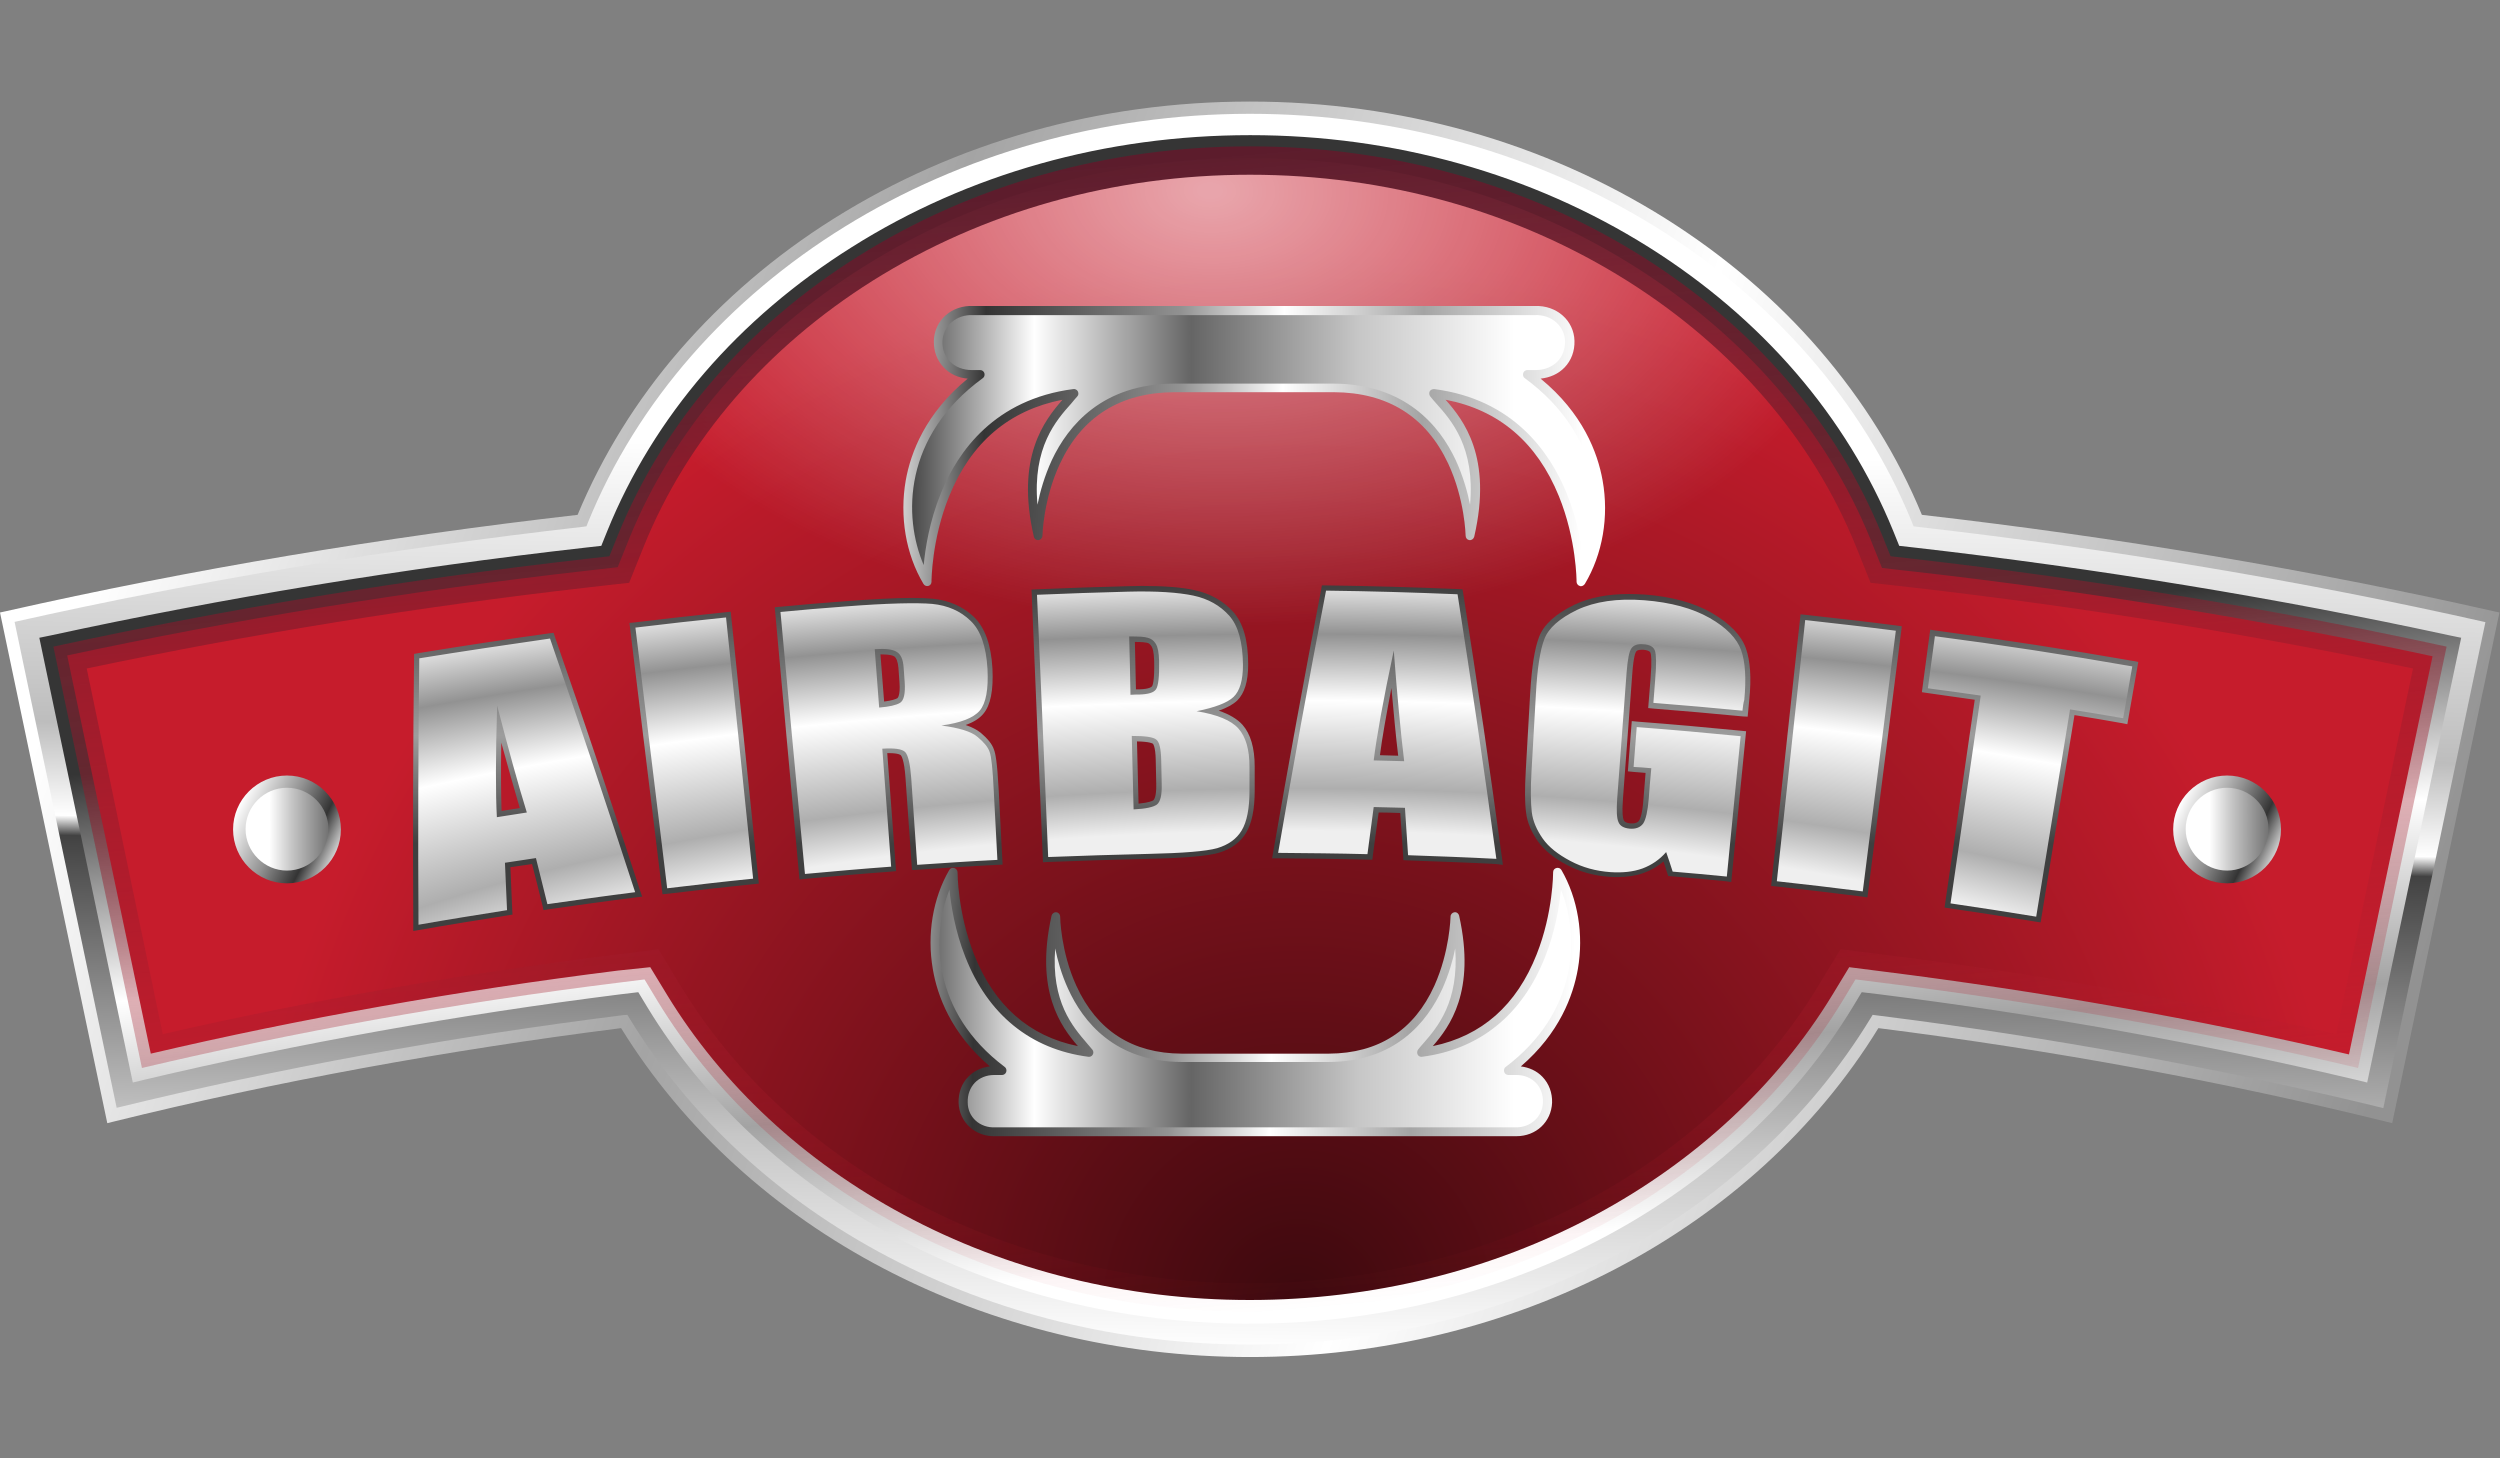 <?xml version="1.0" encoding="utf-8"?>
<!-- Generator: Adobe Illustrator 17.1.0, SVG Export Plug-In . SVG Version: 6.00 Build 0)  -->
<!DOCTYPE svg PUBLIC "-//W3C//DTD SVG 1.1//EN" "http://www.w3.org/Graphics/SVG/1.1/DTD/svg11.dtd">
<svg version="1.1" id="Layer_1" xmlns="http://www.w3.org/2000/svg" xmlns:xlink="http://www.w3.org/1999/xlink" x="0px" y="0px"
	 viewBox="0 0 960 560" enable-background="new 0 0 960 560" xml:space="preserve">
<rect x="0" y="0" width="960" height="560" fill="#808080" stroke="none"/>
<g>
	<g>
		
			<linearGradient id="SVGID_1_" gradientUnits="userSpaceOnUse" x1="483.414" y1="557.614" x2="475.083" y2="80.303" gradientTransform="matrix(1 0 0 -1 0 598.945)">
			<stop  offset="0.274" style="stop-color:#FFFFFF"/>
			<stop  offset="0.511" style="stop-color:#BDBDBD"/>
			<stop  offset="0.586" style="stop-color:#FFFFFF"/>
			<stop  offset="0.602" style="stop-color:#424242"/>
			<stop  offset="0.833" style="stop-color:#C6C6C6"/>
			<stop  offset="1" style="stop-color:#FFFFFF"/>
		</linearGradient>
		<path fill="url(#SVGID_1_)" d="M917,428.4c-62.3-15.4-128.1-27.6-196.7-36.1C674.5,467.5,584.1,518.7,480,518.7
			s-194.5-51.2-240.3-126.5C171.1,400.8,105.3,413,43,428.4L2.8,237c70.6-15.9,144.4-28.4,220.7-37.1C261,107.5,361.7,41.3,480,41.3
			s219,66.2,256.5,158.6c76.3,8.7,150.1,21.2,220.7,37.1L917,428.4z"/>
		
			<linearGradient id="SVGID_2_" gradientUnits="userSpaceOnUse" x1="33.732" y1="456.418" x2="908.071" y2="138.185" gradientTransform="matrix(1 0 0 -1 0 598.945)">
			<stop  offset="3.230000e-002" style="stop-color:#FFFFFF"/>
			<stop  offset="0.312" style="stop-color:#A4A4A4"/>
			<stop  offset="0.618" style="stop-color:#FFFFFF"/>
			<stop  offset="0.989" style="stop-color:#929292"/>
		</linearGradient>
		<path fill="url(#SVGID_2_)" d="M480,521.1c-101,0-193.4-48.4-241.5-126.3c-67.1,8.5-132.6,20.5-194.9,35.9l-2.4,0.6L0,235.2
			l2.3-0.5c70.8-16,144.6-28.4,219.5-37c9.4-22.6,22.5-43.9,39.1-63.1c16.8-19.4,36.7-36.5,59.2-50.6c46.8-29.4,102-45,159.8-45
			s113,15.6,159.8,45c22.5,14.2,42.5,31.2,59.2,50.6c16.6,19.3,29.8,40.5,39.1,63.1c74.9,8.6,148.8,21,219.5,37l2.3,0.5l-0.5,2.3
			l-40.7,193.8l-2.4-0.6c-62.3-15.4-127.8-27.4-194.9-35.9C673.4,472.7,581,521.1,480,521.1z M240.9,389.7l0.8,1.3
			c47.1,77.3,138.4,125.3,238.3,125.3s191.2-48,238.3-125.3l0.8-1.3l1.5,0.2c66.9,8.4,132.4,20.4,194.6,35.6l39.2-186.6
			C884,223,810.7,210.8,736.2,202.3l-1.4-0.2l-0.5-1.3C696.1,106.8,593.9,43.7,480,43.7s-216.1,63.1-254.3,157.1l-0.5,1.3l-1.4,0.2
			C149.3,210.8,75.9,223,5.6,238.8l39.2,186.6c62.2-15.2,127.6-27.2,194.6-35.6L240.9,389.7z"/>
	</g>
	<g>
		<g>
			
				<radialGradient id="SVGID_3_" cx="498.323" cy="97.026" r="496.635" gradientTransform="matrix(1 0 0 -1 0 598.945)" gradientUnits="userSpaceOnUse">
				<stop  offset="0" style="stop-color:#3C090E"/>
				<stop  offset="0.817" style="stop-color:#C61C2C"/>
			</radialGradient>
			<path fill="url(#SVGID_3_)" d="M480,503.8c-47.8,0-94.5-11.5-134.9-33.2c-39.1-21-71.1-50.8-92.6-86.1l-5-8.3l-9.6,1.2
				c-62.9,7.9-124.5,18.9-183.4,32.8l-34-161.8c66.2-14.4,135-25.7,204.7-33.7l8.8-1l3.3-8.2c17.5-43.1,49.3-80,92.1-106.9
				c44-27.7,96.1-42.3,150.6-42.3s106.6,14.6,150.6,42.3c42.8,26.9,74.6,63.9,92.1,106.9l3.3,8.2l8.8,1
				c69.7,7.9,138.5,19.3,204.7,33.7l-34,161.8c-58.9-13.9-120.5-25-183.4-32.8l-9.6-1.2l-5,8.3c-21.5,35.3-53.5,65.1-92.6,86.1
				C574.5,492.3,527.8,503.8,480,503.8z"/>
			
				<radialGradient id="SVGID_4_" cx="464.394" cy="525.891" r="259.656" gradientTransform="matrix(1 3.000000e-002 1.930000e-002 -0.644 -9.941 397.972)" gradientUnits="userSpaceOnUse">
				<stop  offset="1.610000e-002" style="stop-color:#FFFFFF;stop-opacity:0.6"/>
				<stop  offset="1" style="stop-color:#FFFFFF;stop-opacity:0"/>
			</radialGradient>
			<path fill="url(#SVGID_4_)" d="M480,503.8c-47.8,0-94.5-11.5-134.9-33.2c-39.1-21-71.1-50.8-92.6-86.1l-5-8.3l-9.6,1.2
				c-62.9,7.9-124.5,18.9-183.4,32.8l-34-161.8c66.2-14.4,135-25.7,204.7-33.7l8.8-1l3.3-8.2c17.5-43.1,49.3-80,92.1-106.9
				c44-27.7,96.1-42.3,150.6-42.3s106.6,14.6,150.6,42.3c42.8,26.9,74.6,63.9,92.1,106.9l3.3,8.2l8.8,1
				c69.7,7.9,138.5,19.3,204.7,33.7l-34,161.8c-58.9-13.9-120.5-25-183.4-32.8l-9.6-1.2l-5,8.3c-21.5,35.3-53.5,65.1-92.6,86.1
				C574.5,492.3,527.8,503.8,480,503.8z"/>
			
				<linearGradient id="SVGID_5_" gradientUnits="userSpaceOnUse" x1="502.962" y1="91.55" x2="463.125" y2="546.889" gradientTransform="matrix(1 0 0 -1 0 598.945)">
				<stop  offset="5.380000e-002" style="stop-color:#FFFFFF"/>
				<stop  offset="0.204" style="stop-color:#A3A3A3"/>
				<stop  offset="0.355" style="stop-color:#FFFFFF"/>
				<stop  offset="0.548" style="stop-color:#353535"/>
			</linearGradient>
			<path fill="url(#SVGID_5_)" d="M480,508.3c-48.5,0-96-11.7-137.1-33.8c-39.8-21.4-72.4-51.7-94.3-87.7l-3.5-5.8l-6.7,0.8
				c-62.7,7.9-124.2,18.9-182.9,32.8l-4.5,1.1L15.1,244.9l4.4-0.9c66.3-14.4,135.4-25.8,205.2-33.7l6.2-0.7l2.3-5.7
				c17.8-43.9,50.3-81.6,93.9-109c44.7-28.2,97.6-43,153-43c55.3,0,108.2,14.9,153,43c43.6,27.4,76,65.1,93.9,109l2.3,5.7l6.2,0.7
				c69.8,8,138.8,19.3,205.2,33.7l4.4,0.9L909,415.7l-4.5-1.1c-58.7-13.9-120.2-24.9-182.9-32.8l-6.7-0.8l-3.5,5.8
				c-21.9,36-54.5,66.3-94.3,87.7C575.9,496.6,528.5,508.3,480,508.3z M249.7,371.4l6.5,10.7c21.1,34.6,52.5,63.8,90.9,84.4
				c39.8,21.4,85.8,32.7,132.8,32.7c47.1,0,93-11.3,132.8-32.7c38.4-20.6,69.8-49.8,90.9-84.4l6.5-10.7l12.5,1.6
				c61.4,7.7,121.7,18.4,179.4,31.9l32.1-152.9c-64.7-13.9-131.9-24.9-199.9-32.6l-11.5-1.3l-4.3-10.7
				c-17.1-42.2-48.4-78.4-90.3-104.8C584.9,75.2,533.6,60.7,480,60.7c-53.6,0-104.9,14.4-148.2,41.6c-42,26.4-73.2,62.6-90.3,104.8
				l-4.3,10.7l-11.5,1.3c-68,7.7-135.2,18.7-199.9,32.6l32.1,152.9c57.6-13.5,117.9-24.2,179.4-31.9L249.7,371.4z"/>
		</g>
		
			<linearGradient id="SVGID_6_" gradientUnits="userSpaceOnUse" x1="502.269" y1="96.007" x2="463.216" y2="542.38" gradientTransform="matrix(1 0 0 -1 0 598.945)">
			<stop  offset="0" style="stop-color:#C61C2C;stop-opacity:0"/>
			<stop  offset="1" style="stop-color:#5C1C2C"/>
		</linearGradient>
		<path fill="url(#SVGID_6_)" d="M480,67.1c52.4,0,102.5,14.1,144.8,40.7c40.8,25.7,71.2,60.9,87.8,101.8l3.3,8.2l2.4,6l6.4,0.7
			l8.8,1c65.6,7.5,130.5,18,193.1,31.2l-29.5,140.4c-55.9-12.8-114.3-23.1-173.7-30.5l-9.6-1.2l-7-0.9l-3.7,6l-5,8.3
			c-20.5,33.6-51.1,62.1-88.5,82.1c-38.9,20.9-83.8,31.9-129.8,31.9s-90.9-11-129.8-31.9c-37.4-20.1-68-48.5-88.5-82.1l-5-8.3
			l-3.7-6l-7,0.9l-9.6,1.2c-59.4,7.4-117.7,17.7-173.7,30.5L33.3,256.7c62.6-13.2,127.5-23.7,193.1-31.2l8.8-1l6.4-0.7l2.4-6
			l3.3-8.2c16.6-40.9,47-76.1,87.8-101.8C377.5,81.2,427.6,67.1,480,67.1 M480,56.2c-54.5,0-106.6,14.6-150.6,42.3
			c-42.8,26.9-74.6,63.9-92.1,106.9l-3.3,8.2l-8.8,1c-69.7,7.9-138.5,19.3-204.7,33.7l34,161.8c58.9-13.9,120.5-25,183.4-32.8
			l9.6-1.2l5,8.3c21.5,35.3,53.5,65.1,92.6,86.1c40.5,21.7,87.1,33.2,134.9,33.2s94.5-11.5,134.9-33.2c39.1-21,71.1-50.8,92.6-86.1
			l5-8.3l9.6,1.2c62.9,7.9,124.5,18.9,183.4,32.8l34-161.8c-66.2-14.4-135-25.7-204.7-33.7l-8.8-1l-3.3-8.2
			c-17.5-43.1-49.3-80-92.1-106.9C586.6,70.9,534.5,56.2,480,56.2L480,56.2z"/>
	</g>
	<g>
		
			<linearGradient id="SVGID_7_" gradientUnits="userSpaceOnUse" x1="348.574" y1="322.028" x2="614.535" y2="322.028" gradientTransform="matrix(1 0 0 -1 0 598.945)">
			<stop  offset="0" style="stop-color:#424242"/>
			<stop  offset="0.183" style="stop-color:#FFFFFF"/>
			<stop  offset="0.409" style="stop-color:#656565"/>
			<stop  offset="0.65" style="stop-color:#C6C6C6"/>
			<stop  offset="0.876" style="stop-color:#FFFFFF"/>
		</linearGradient>
		<path fill="url(#SVGID_7_)" d="M579.3,411.1c1.4,0,2.3,0,3.1,0c7,0.1,12,5.3,11.8,12.3c-0.2,6.7-5.6,11.6-12.5,11.3H382.2
			c-6.8,0.3-12.3-4.6-12.5-11.3c-0.2-7,4.8-12.2,11.8-12.3c0.9,0,1.7,0,3.1,0c-30.1-22.7-30.1-56.6-18.9-76.1
			c0,0-0.5,62.3,52.1,69.2c-5.4-6.9-20.2-18.7-12.7-52.2c0,0,0.7,54.1,48.4,54.3h56.5C558,406,558.7,352,558.7,352
			c7.5,33.5-7.4,45.3-12.7,52.2c52.6-7,52.1-69.2,52.1-69.2C609.4,354.5,609.4,388.4,579.3,411.1z M586.7,143.8c1.5,0,2.5,0,3.4,0
			c7.6-0.1,13-5.5,12.8-12.8c-0.2-7-6.1-12.1-13.5-11.8H373.7c-7.4-0.3-13.3,4.8-13.5,11.8c-0.2,7.3,5.2,12.7,12.8,12.8
			c0.9,0,1.8,0,3.4,0c-32.6,23.8-32.6,59.1-20.4,79.6c0,0-0.5-65.1,56.4-72.4c-5.8,7.2-21.8,19.6-13.7,54.6c0,0,0.7-56.5,52.3-56.8
			h61.1c51.6,0.2,52.3,56.8,52.3,56.8c8.1-35-8-47.4-13.7-54.6c56.9,7.3,56.4,72.4,56.4,72.4C619.2,202.9,619.2,167.6,586.7,143.8z"
			/>
		
			<linearGradient id="SVGID_8_" gradientUnits="userSpaceOnUse" x1="614.772" y1="319.776" x2="345.484" y2="324.476" gradientTransform="matrix(1 0 0 -1 0 598.945)">
			<stop  offset="3.230000e-002" style="stop-color:#FFFFFF"/>
			<stop  offset="0.263" style="stop-color:#A4A4A4"/>
			<stop  offset="0.462" style="stop-color:#FFFFFF"/>
			<stop  offset="0.608" style="stop-color:#929292"/>
			<stop  offset="0.887" style="stop-color:#343434"/>
			<stop  offset="1" style="stop-color:#CFCFCF"/>
		</linearGradient>
		<path fill="url(#SVGID_8_)" d="M582.3,436.3c-0.2,0-0.4,0-0.6,0H382.3c-7.8,0.3-14-5.4-14.2-12.9c-0.1-3.8,1.2-7.4,3.7-9.9
			c2.1-2.2,5-3.6,8.3-4c-14.9-12.7-20.2-27.2-21.9-37.4c-2.3-13.3,0-27.1,6.3-38c0.4-0.7,1.2-1,1.9-0.8c0.7,0.2,1.3,0.9,1.3,1.6
			c0,0.2,0,15.5,6.3,31.5c7.7,19.6,21.1,31.5,39.9,35.3c-6.4-7.4-16.6-21-10.1-50.1c0.2-0.8,1-1.4,1.8-1.3c0.9,0.1,1.5,0.8,1.5,1.7
			c0,0.1,0.2,13.4,6.2,26.5c7.9,17.3,21.5,26,40.5,26.1h56.5c19-0.1,32.7-8.9,40.5-26.1c5.9-13.1,6.2-26.3,6.2-26.5
			c0-0.9,0.7-1.6,1.5-1.7c0.9-0.1,1.6,0.5,1.8,1.3c6.5,29.2-3.7,42.7-10.1,50.1c18.8-3.9,32.2-15.7,39.9-35.3
			c6.3-15.9,6.3-31.3,6.3-31.5c0-0.8,0.5-1.4,1.3-1.6c0.7-0.2,1.5,0.1,1.9,0.8c6.3,10.9,8.6,24.8,6.3,38c-1.8,10.2-7,24.6-21.9,37.4
			c3.2,0.4,6.1,1.7,8.3,4c2.5,2.6,3.8,6.1,3.7,9.9C595.7,430.8,589.9,436.3,582.3,436.3z M382.2,432.9h199.5c0,0,0,0,0.1,0
			c5.9,0.2,10.5-4,10.7-9.6c0.1-2.9-0.9-5.6-2.7-7.5c-1.9-1.9-4.5-3-7.4-3c-0.3,0-0.6,0-1,0l-2.2,0c-0.7,0-1.4-0.5-1.6-1.2
			c-0.2-0.7,0-1.5,0.6-1.9c27.9-21.1,28.4-50.2,21.2-68.1c-0.6,6.2-2.1,15.8-6.1,25.9c-8.7,22.1-25,35.4-47.2,38.3
			c-0.7,0.1-1.4-0.2-1.7-0.8c-0.3-0.6-0.3-1.3,0.1-1.9c0.6-0.8,1.4-1.7,2.2-2.6c5.3-6.1,13.6-15.8,12.1-36.3
			c-0.9,4.6-2.5,10-4.9,15.4c-5.8,12.8-18.1,28.1-43.6,28.2h-56.6c-25.6-0.1-37.8-15.4-43.6-28.2c-2.5-5.5-4-10.9-4.9-15.4
			c-1.6,20.5,6.8,30.1,12.1,36.3c0.8,0.9,1.5,1.8,2.2,2.6c0.4,0.5,0.5,1.3,0.1,1.9c-0.3,0.6-1,0.9-1.7,0.8
			c-22.2-2.9-38.5-16.2-47.2-38.3c-4-10.1-5.5-19.8-6.1-25.9c-7.1,18-6.7,47.1,21.2,68.1c0.6,0.4,0.8,1.2,0.6,1.9
			c-0.2,0.7-0.9,1.2-1.6,1.2l-2.1,0c-0.3,0-0.6,0-1,0c-2.9,0-5.6,1.1-7.4,3c-1.8,1.9-2.8,4.6-2.7,7.5
			C371.6,429,376.3,433.2,382.2,432.9C382.2,432.9,382.2,432.9,382.2,432.9z M607.1,225.1c-0.2,0-0.3,0-0.5-0.1
			c-0.7-0.2-1.2-0.9-1.2-1.6c0-0.2,0-16.2-6.8-32.9c-8.4-20.6-23-33.1-43.5-37c6.8,7.7,18.1,21.9,11,52.6c-0.2,0.8-1,1.4-1.8,1.3
			c-0.9-0.1-1.5-0.8-1.5-1.7c0-0.1-0.3-14-6.7-27.7c-8.5-18.1-23.3-27.3-43.9-27.4H451c-20.7,0.1-35.5,9.3-44,27.5
			c-6.4,13.7-6.7,27.5-6.7,27.6c0,0.9-0.7,1.6-1.5,1.7c-0.9,0.1-1.6-0.5-1.8-1.3c-7.1-30.7,4.2-44.8,11-52.6
			c-20.5,4-35.1,16.4-43.5,37c-6.8,16.7-6.8,32.7-6.8,32.9c0,0.8-0.5,1.4-1.2,1.6c-0.7,0.2-1.5-0.1-1.9-0.8
			c-6.8-11.4-9.2-25.9-6.8-39.7c1.9-10.7,7.6-25.8,23.8-39.1c-3.6-0.3-6.9-1.8-9.2-4.3c-2.6-2.7-3.9-6.3-3.8-10.2
			c0.2-7.9,6.8-13.8,15.2-13.4h215.6c8.4-0.3,15,5.6,15.2,13.4c0.1,3.9-1.2,7.5-3.8,10.2c-2.4,2.5-5.6,3.9-9.2,4.3
			c16.2,13.3,21.9,28.4,23.8,39.1c2.5,13.9,0,28.3-6.8,39.7C608.2,224.8,607.6,225.1,607.1,225.1z M376.4,142.1
			c0.7,0,1.4,0.5,1.6,1.2s0,1.5-0.6,1.9c-30.5,22.2-30.7,53.1-22.7,71.8c0.6-6.4,2.2-16.8,6.6-27.6c6.5-16.1,20.7-36.1,50.9-40
			c0.7-0.1,1.4,0.3,1.7,0.9c0.3,0.6,0.3,1.4-0.2,1.9c-0.7,0.8-1.5,1.7-2.3,2.7c-5.8,6.5-15,16.8-13,38.9c1-5,2.7-11,5.5-17.1
			c6.3-13.4,19.5-29.3,47-29.4h61.1c27.5,0.1,40.8,16.1,47,29.4c2.8,6.1,4.5,12.1,5.5,17.1c2-22.1-7.2-32.4-13-38.9
			c-0.9-1-1.7-1.9-2.3-2.7c-0.4-0.5-0.5-1.3-0.2-1.9c0.3-0.6,1-0.9,1.7-0.9c30.2,3.9,44.3,23.9,50.9,40c4.4,10.8,6,21.2,6.6,27.6
			c8-18.7,7.7-49.5-22.7-71.8c-0.6-0.4-0.8-1.2-0.6-1.9c0.2-0.7,0.9-1.2,1.6-1.2l2.3,0c0.4,0,0.7,0,1,0c3.3,0,6.2-1.2,8.3-3.3
			c1.9-2,2.9-4.7,2.9-7.7c-0.2-6-5.3-10.4-11.7-10.1c0,0,0,0-0.1,0H373.7c0,0,0,0-0.1,0c-6.4-0.3-11.5,4.2-11.7,10.1
			c-0.1,3,0.9,5.7,2.9,7.7c2,2.1,5,3.3,8.3,3.3c0.3,0,0.7,0,1,0L376.4,142.1z"/>
	</g>
	
		<linearGradient id="SVGID_9_" gradientUnits="userSpaceOnUse" x1="489.867" y1="374.199" x2="489.867" y2="241.32" gradientTransform="matrix(1 0 0 -1 0 598.945)">
		<stop  offset="0" style="stop-color:#3F3F3F"/>
		<stop  offset="0.435" style="stop-color:#9D9D9D"/>
		<stop  offset="0.747" style="stop-color:#3F3F3F"/>
	</linearGradient>
	<path fill="url(#SVGID_9_)" d="M158.7,355.2c-0.2-33.9-0.1-68.4,0.3-102.4l0-1.7l1.7-0.3c16.6-2.7,33.5-5.3,50.2-7.6l1.7-0.2
		l0.5,1.6c11.2,32.2,22.2,65,32.7,97.4l0.8,2.3l-2.4,0.3c-11.2,1.4-22.5,3-33.7,4.6l-1.8,0.3l-0.4-1.8c-1.3-5.3-2.6-10.6-4-15.9
		c-2.8,0.4-5.5,0.8-8.3,1.2c0.2,5.5,0.5,10.9,0.7,16.4l0.1,1.8l-1.8,0.3c-11.3,1.8-22.7,3.6-33.9,5.6l-2.4,0.4L158.7,355.2z
		 M192.5,285.2c-0.2,10.7-0.1,19.6,0.1,26.2c2.3-0.4,4.7-0.7,7-1.1C197.5,303.1,195.1,294.8,192.5,285.2z M781.6,353.9
		c-10.9-1.8-22-3.5-32.9-5.1l-2-0.3l11.6-79.8c-6.1-0.9-12.3-1.7-18.3-2.6l-2-0.3l3.2-24l2,0.3c25.2,3.4,50.8,7.3,75.9,11.7l2,0.4
		l-4.2,23.9l-2-0.4c-6.1-1.1-12.2-2.1-18.3-3.1l-13,79.6L781.6,353.9z M715.1,344.3c-11-1.4-22.1-2.7-33-3.9l-2-0.2l11.3-104.3
		l2,0.2c11.6,1.3,23.3,2.6,34.9,4.1l2,0.3l-13.2,104.1L715.1,344.3z M241.7,239.2l2-0.2c11.5-1.4,23.3-2.7,34.9-3.9l2-0.2
		l10.8,104.4l-2,0.2c-10.9,1.1-22,2.4-33,3.7l-2,0.2L241.7,239.2z M662.7,338.4c-6.9-0.7-13.8-1.3-20.8-1.9l-1.3-0.1
		c0,0-1.4-4.2-1.8-5.6c-2.2,1.9-4.8,3.4-7.6,4.4c-3,1.1-6.4,1.6-10.1,1.6c-1,0-2,0-3.1-0.1c-5.8-0.4-11.3-1.9-16.2-4.5
		c-5-2.6-8.8-5.7-11.3-9.2c-2.5-3.6-4.1-7.3-4.5-11.1c-0.5-3.6-0.5-9-0.1-16l1.7-29.9c0.6-9.9,1.7-17,3.4-21.4
		c1.8-4.8,6.4-8.9,13.6-12.4c5.7-2.7,12.7-4.1,20.8-4.1c1.9,0,4,0.1,6.1,0.2c10.5,0.8,19.2,3.2,25.9,7.1c6.8,4,11.2,8.5,13,13.5
		c1.7,4.8,2.2,11.4,1.3,20l-0.6,6.3l-2-0.1c-11.3-1.1-22.8-2.1-34.2-3l-2-0.2l0.9-11.2c0.6-7.4,0.2-9.5,0-10
		c-0.3-0.8-1.7-1.1-2.8-1.2c-0.2,0-0.4,0-0.6,0c-1.6,0-2,0.5-2.1,0.7c-0.2,0.2-1,1.6-1.5,8.4l-3.6,48.3c-0.4,5.5,0,7.4,0.3,8
		c0.1,0.3,0.5,1.1,2.6,1.3c0.2,0,0.4,0,0.6,0c1.7,0,2.4-0.6,2.7-1.1c0.5-0.7,1.3-2.7,1.7-8.4l0.8-9.9c-1.6-0.1-3.2-0.3-4.8-0.4
		l-2-0.2l1.5-19.3l2,0.2c13.3,1,26.7,2.2,39.9,3.5l2,0.2l-5.7,57.9L662.7,338.4z M297.5,233.2l2-0.2c8.2-0.8,16.5-1.5,24.7-2.1
		c10.6-0.8,19.3-1.3,25.9-1.3c3.2,0,5.9,0.1,8,0.3c6.3,0.6,11.7,3,15.9,7c4.2,4.1,6.6,10.7,7.1,19.8c0.4,8.4-0.7,14.1-3.5,17.4
		c-1.5,1.8-3.7,3.2-6.8,4.3c2.4,0.8,4.3,1.8,5.7,2.9c2.7,2.3,4.5,4.4,5.2,6.6c0.5,1.3,1.2,4.2,1.8,15.5l1.5,28.6l-2,0.1
		c-10.3,0.5-20.6,1.2-30.8,1.9l-2,0.1l-2.5-35.5c-0.5-7-1.6-8.4-1.8-8.6c-0.1-0.1-0.9-0.8-4.5-0.8c-0.2,0-0.4,0-0.7,0l3.4,45.3
		l-2,0.2c-11,0.8-22.1,1.8-33.1,2.8l-2,0.2L297.5,233.2z M339.5,269.4c3-0.4,4.4-0.9,5.1-1.3c0,0,1.2-0.8,0.8-6.1l-0.4-5.5
		c-0.2-2.4-0.8-4-1.7-4.5c-0.5-0.3-1.7-0.7-4.6-0.7c-0.2,0-0.4,0-0.6,0L339.5,269.4z M574.6,331.8c-11.2-0.6-22.6-1-33.9-1.4
		l-1.8-0.1l-0.1-1.8c-0.4-5.4-0.7-10.9-1.1-16.3c-2.8-0.1-5.5-0.2-8.3-0.2c-0.7,5.4-1.5,10.8-2.2,16.3l-0.2,1.8l-1.8,0
		c-11.4-0.3-22.9-0.4-34.3-0.5l-2.4,0l0.4-2.4c5.8-33.4,12-67.3,18.4-100.7l0.3-1.7l1.7,0c16.8,0.2,33.8,0.7,50.6,1.4l1.7,0.1
		l0.3,1.7c5.3,33.7,10.3,67.9,14.9,101.7l0.3,2.4L574.6,331.8z M529.9,290c2.3,0.1,4.7,0.1,7,0.2c-0.9-7.5-1.7-16.1-2.6-26
		C532.3,274.8,530.7,283.5,529.9,290z M396.1,226.4l2-0.1c11.6-0.5,23.3-0.9,34.9-1.2c1.9,0,3.7-0.1,5.5-0.1
		c8.4,0,15.2,0.5,20.1,1.6c6.1,1.3,11.1,4.1,14.9,8.3c3.9,4.3,5.8,11,5.8,20.3c0,6.5-1.4,11-4.2,13.8c-1.6,1.5-3.9,2.8-7.1,3.9
		c4.1,1.4,7.1,3.2,9.1,5.4c3.1,3.5,4.7,8.9,4.7,16l0,9.3c0,7.3-1.1,12.5-3.3,16.2c-2.2,3.7-5.8,6.3-10.6,7.7c-4.3,1.2-12.9,2-27,2.3
		c-12.7,0.3-25.6,0.7-38.4,1.2l-2,0.1L396.1,226.4z M437.2,308.6c4.2-0.4,5.4-1.1,5.7-1.3c0.2-0.2,1.2-1.2,1.1-6.1l-0.2-9.4
		c-0.1-5.4-1.1-6.2-1.1-6.2c-0.1-0.1-1.2-0.8-6.1-0.9L437.2,308.6z M436.2,264.7c0.5,0,1,0,1.4,0c3.8-0.1,4.7-1,4.8-1.2
		c0.1-0.1,1-1.6,0.8-9.7c-0.1-3.6-0.6-5-1-5.6c-0.5-0.8-1.1-1.3-1.8-1.4c-0.5-0.1-1.7-0.3-4.6-0.3L436.2,264.7z"/>
	
		<radialGradient id="SVGID_10_" cx="498.206" cy="163.585" r="726.082" gradientTransform="matrix(1 0 0 -0.298 0 484.152)" gradientUnits="userSpaceOnUse">
		<stop  offset="0.538" style="stop-color:#EFEFEF"/>
		<stop  offset="0.613" style="stop-color:#AEAEAE"/>
		<stop  offset="0.769" style="stop-color:#FFFFFF"/>
		<stop  offset="0.887" style="stop-color:#929292"/>
		<stop  offset="1" style="stop-color:#FFFFFF"/>
	</radialGradient>
	<path fill="url(#SVGID_10_)" d="M211.2,245.2c11.2,32.4,22.1,64.8,32.7,97.4c-11.2,1.4-22.5,3-33.7,4.6c-1.5-5.9-2.9-11.8-4.4-17.7
		c-4,0.6-7.9,1.2-11.9,1.8c0.3,6.1,0.5,12.1,0.8,18.2c-11.3,1.8-22.7,3.6-34,5.6c-0.2-34.1-0.1-68.2,0.3-102.3
		C177.7,250.1,194.5,247.6,211.2,245.2z M202.3,312c-3.4-11-7.2-24.8-11.4-41.1c-0.6,19.6-0.6,33.9-0.1,42.9
		C194.6,313.2,198.5,312.6,202.3,312z M278.8,237.1c3.5,33.4,6.9,66.9,10.4,100.3c-11,1.1-22,2.4-33,3.7
		c-4.1-33.4-8.1-66.7-12.2-100.1C255.5,239.6,267.1,238.3,278.8,237.1z M299.7,235c8.2-0.8,16.5-1.5,24.7-2.1
		c16.5-1.3,27.7-1.5,33.6-1c5.9,0.6,10.8,2.7,14.7,6.5c3.9,3.7,6,9.9,6.5,18.5c0.4,7.8-0.6,13.2-3,16c-2.4,2.8-7.3,4.7-14.7,5.7
		c6.8,0.9,11.5,2.3,13.9,4.4c2.4,2,4,3.9,4.6,5.7c0.7,1.8,1.2,6.7,1.6,14.9c0.5,8.9,0.9,17.7,1.4,26.6c-10.3,0.5-20.5,1.2-30.8,1.9
		c-0.8-11.1-1.5-22.3-2.3-33.4c-0.4-5.4-1.2-8.7-2.3-9.9c-1.2-1.2-4.1-1.6-8.8-1.3c1.1,15.1,2.3,30.2,3.4,45.3
		c-11,0.8-22.1,1.8-33.1,2.8C305.9,301.9,302.8,268.5,299.7,235z M335.9,249.3c0.6,7.5,1.1,14.9,1.7,22.4c3.8-0.3,6.5-0.9,8-1.8
		c1.5-0.9,2.1-3.6,1.8-8c-0.1-1.8-0.3-3.7-0.4-5.5c-0.2-3.2-1.1-5.2-2.7-6.1C342.7,249.3,339.9,249,335.9,249.3z M398.2,228.4
		c11.6-0.5,23.3-0.9,34.9-1.2c11-0.3,19.4,0.3,25.1,1.5c5.7,1.2,10.3,3.8,13.8,7.7c3.5,3.9,5.2,10.2,5.3,18.9c0,5.9-1.2,10-3.6,12.3
		c-2.4,2.3-7.2,4.1-14.2,5.5c7.9,1.3,13.3,3.5,16.1,6.7c2.8,3.2,4.2,8,4.2,14.6c0,3.1,0,6.2,0,9.3c0,6.8-1,11.9-3,15.2
		c-2,3.3-5.1,5.5-9.4,6.8c-4.3,1.2-13.1,1.9-26.5,2.2c-12.8,0.3-25.6,0.7-38.4,1.2C401.1,295.5,399.7,261.9,398.2,228.4z
		 M433.6,244.4c0.2,7.5,0.4,14.9,0.5,22.4c1.5-0.1,2.6-0.1,3.4-0.1c3.4-0.1,5.5-0.7,6.4-2c0.9-1.3,1.3-4.9,1.2-10.9
		c-0.1-3.2-0.5-5.4-1.3-6.6c-0.8-1.3-1.8-2-3.1-2.3C439.6,244.5,437.2,244.4,433.6,244.4z M434.6,282.6c0.2,9.4,0.5,18.8,0.7,28.2
		c4.7-0.2,7.7-0.9,9-1.9c1.3-1.1,1.9-3.6,1.8-7.7c-0.1-3.1-0.1-6.3-0.2-9.4c-0.1-4.3-0.7-6.9-1.9-7.8
		C442.8,283,439.6,282.6,434.6,282.6z M559.7,228.2c5.3,33.9,10.3,67.7,14.9,101.6c-11.3-0.6-22.6-1-33.9-1.4
		c-0.4-6.1-0.8-12.1-1.2-18.2c-4-0.1-8-0.2-12-0.3c-0.8,6-1.6,12-2.4,18.1c-11.4-0.3-22.9-0.4-34.3-0.5
		c5.8-33.6,11.9-67.1,18.4-100.7C526,227,542.9,227.5,559.7,228.2z M539.2,292.3c-1.4-11.5-2.7-25.6-4-42.5
		c-4.1,19.2-6.6,33.3-7.7,42.2C531.4,292.1,535.3,292.2,539.2,292.3z M669.1,272.9c-11.4-1.1-22.8-2.1-34.2-3c0.2-3,0.5-6.1,0.7-9.1
		c0.5-5.8,0.4-9.4-0.1-10.9c-0.5-1.5-2-2.4-4.5-2.5c-2.1-0.2-3.6,0.3-4.5,1.5c-0.9,1.2-1.5,4.3-1.9,9.5c-1.2,16.1-2.4,32.2-3.6,48.3
		c-0.3,4.5-0.2,7.5,0.5,9c0.6,1.5,2.1,2.3,4.3,2.5c2.4,0.2,4.1-0.5,5.2-2c1-1.5,1.7-4.7,2.1-9.3c0.3-4,0.6-7.9,1-11.9
		c-2.3-0.2-4.6-0.4-6.8-0.5c0.4-5.1,0.8-10.2,1.2-15.3c13.3,1,26.6,2.2,39.9,3.5c-1.8,18-3.5,35.9-5.3,53.9
		c-6.9-0.7-13.9-1.3-20.8-1.9c-0.8-2.5-1.6-5-2.5-7.5c-2.5,2.9-5.6,5-9.1,6.3c-3.6,1.3-7.7,1.7-12.3,1.4c-5.6-0.4-10.7-1.8-15.4-4.3
		c-4.7-2.5-8.3-5.3-10.6-8.6c-2.3-3.3-3.8-6.7-4.2-10.2c-0.4-3.5-0.5-8.7-0.1-15.6c0.6-10,1.1-19.9,1.7-29.9
		c0.5-9.6,1.6-16.6,3.2-20.8c1.6-4.3,5.8-8,12.6-11.3c6.8-3.2,15.4-4.5,25.8-3.7c10.2,0.8,18.6,3.1,25.1,6.8
		c6.5,3.7,10.5,7.9,12.1,12.4c1.6,4.5,2,10.9,1.2,19.1C669.4,270,669.3,271.5,669.1,272.9z M728,242.2
		c-4.2,33.3-8.5,66.7-12.7,100.1c-11-1.4-22-2.7-33-3.9c3.6-33.4,7.3-66.8,10.9-100.3C704.8,239.4,716.4,240.7,728,242.2z
		 M818.8,255.9c-1.2,6.6-2.3,13.3-3.5,19.9c-6.8-1.2-13.6-2.3-20.4-3.4c-4.3,26.5-8.7,53.1-13,79.6c-11-1.8-21.9-3.5-32.9-5.1
		c3.9-26.6,7.7-53.2,11.6-79.8c-6.8-1-13.6-1.9-20.3-2.8c0.9-6.7,1.8-13.3,2.7-20C768.3,247.6,793.6,251.5,818.8,255.9z"/>
	<g>
		
			<linearGradient id="SVGID_11_" gradientUnits="userSpaceOnUse" x1="873.541" y1="280.455" x2="836.897" y2="280.455" gradientTransform="matrix(1 0 0 -1 0 598.945)">
			<stop  offset="0" style="stop-color:#656565"/>
			<stop  offset="0.452" style="stop-color:#C6C6C6"/>
			<stop  offset="0.683" style="stop-color:#FFFFFF"/>
		</linearGradient>
		<circle fill="url(#SVGID_11_)" cx="855.2" cy="318.5" r="18.3"/>
		
			<linearGradient id="SVGID_12_" gradientUnits="userSpaceOnUse" x1="836.618" y1="289.528" x2="873.82" y2="271.384" gradientTransform="matrix(1 0 0 -1 0 598.945)">
			<stop  offset="0" style="stop-color:#FFFFFF"/>
			<stop  offset="0.446" style="stop-color:#929292"/>
			<stop  offset="0.769" style="stop-color:#343434"/>
			<stop  offset="1" style="stop-color:#CFCFCF"/>
		</linearGradient>
		<path fill="url(#SVGID_12_)" d="M855.2,339.2c-11.4,0-20.7-9.3-20.7-20.7s9.3-20.7,20.7-20.7s20.7,9.3,20.7,20.7
			S866.6,339.2,855.2,339.2z M855.2,302.5c-8.8,0-15.9,7.2-15.9,15.9s7.2,15.9,15.9,15.9s15.9-7.2,15.9-15.9
			C871.2,309.7,864,302.5,855.2,302.5z"/>
	</g>
	<g>
		
			<linearGradient id="SVGID_13_" gradientUnits="userSpaceOnUse" x1="128.528" y1="280.455" x2="91.884" y2="280.455" gradientTransform="matrix(1 0 0 -1 0 598.945)">
			<stop  offset="0" style="stop-color:#656565"/>
			<stop  offset="0.452" style="stop-color:#C6C6C6"/>
			<stop  offset="0.683" style="stop-color:#FFFFFF"/>
		</linearGradient>
		<circle fill="url(#SVGID_13_)" cx="110.2" cy="318.5" r="18.3"/>
		
			<linearGradient id="SVGID_14_" gradientUnits="userSpaceOnUse" x1="91.605" y1="289.528" x2="128.807" y2="271.384" gradientTransform="matrix(1 0 0 -1 0 598.945)">
			<stop  offset="0" style="stop-color:#FFFFFF"/>
			<stop  offset="0.446" style="stop-color:#929292"/>
			<stop  offset="0.769" style="stop-color:#343434"/>
			<stop  offset="1" style="stop-color:#CFCFCF"/>
		</linearGradient>
		<path fill="url(#SVGID_14_)" d="M110.2,339.2c-11.4,0-20.7-9.3-20.7-20.7s9.3-20.7,20.7-20.7s20.7,9.3,20.7,20.7
			S121.6,339.2,110.2,339.2z M110.2,302.5c-8.8,0-15.9,7.2-15.9,15.9s7.2,15.9,15.9,15.9s15.9-7.2,15.9-15.9
			C126.2,309.7,119,302.5,110.2,302.5z"/>
	</g>
</g>
</svg>
